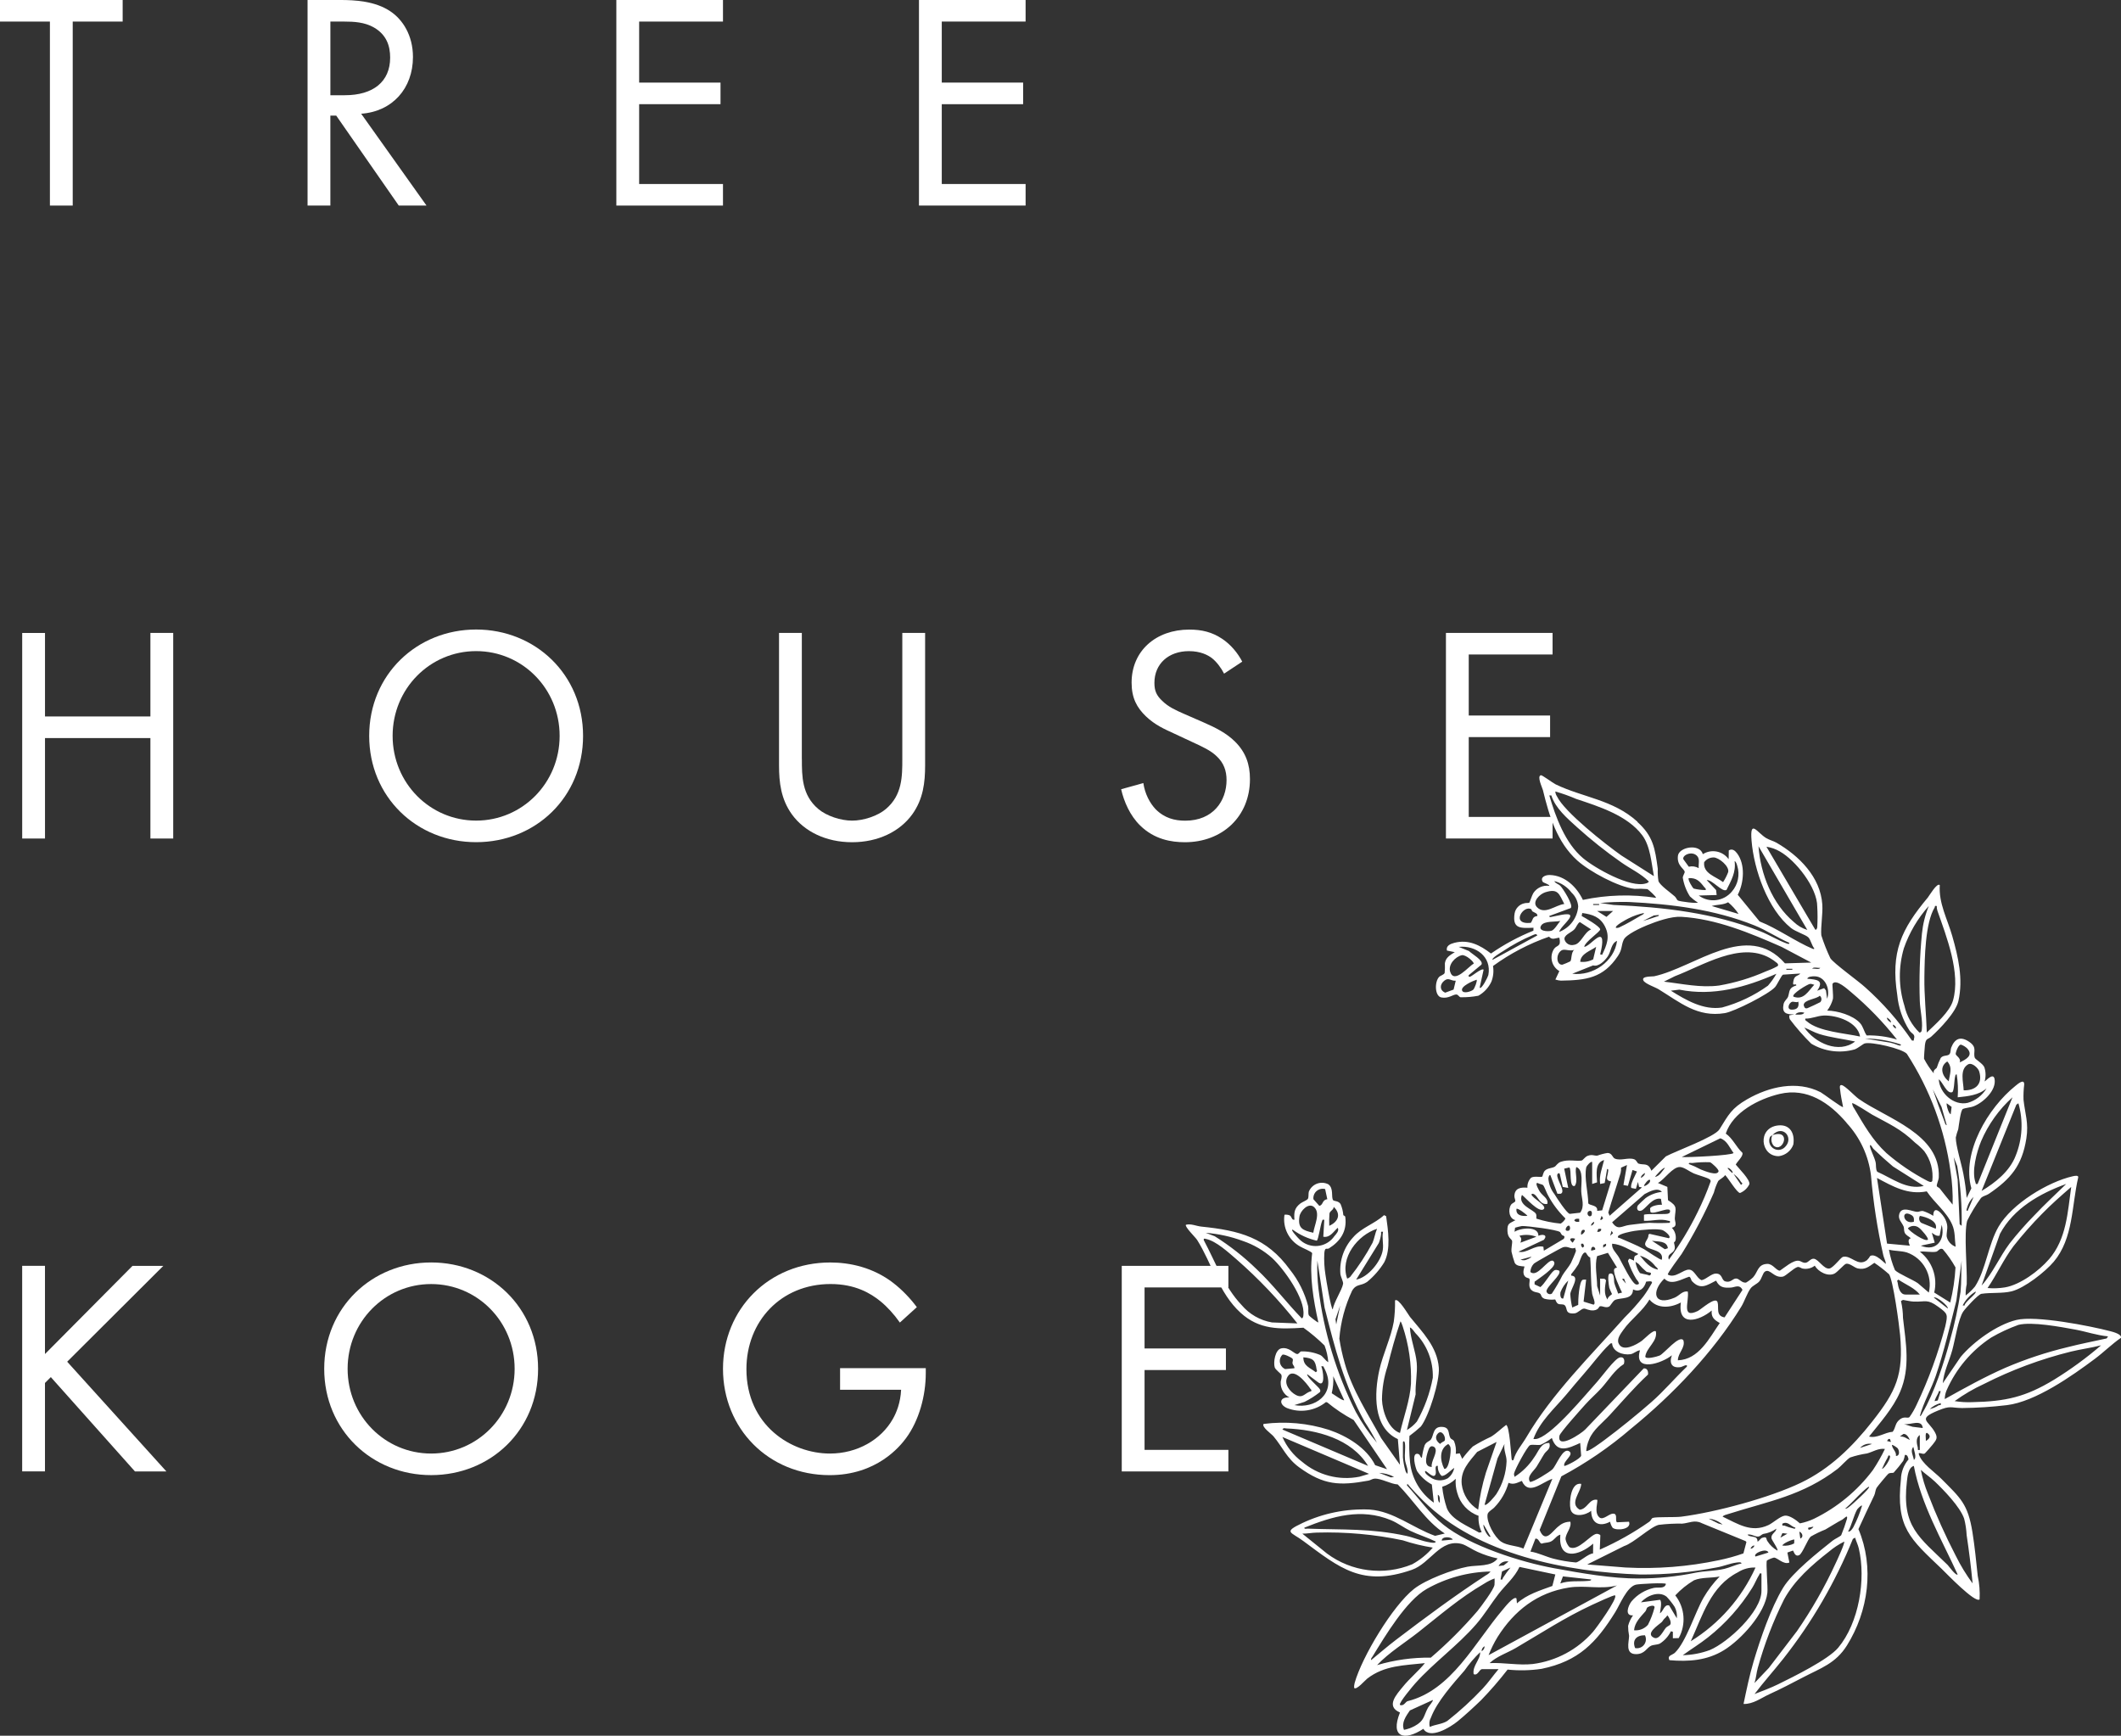 <?xml version="1.0" encoding="UTF-8"?>
<svg id="_レイヤー_2" data-name="レイヤー 2" xmlns="http://www.w3.org/2000/svg" viewBox="0 0 841.76 688.78">
  <rect x="0" y="0" width="841.76" height="688.78" fill="#333333" stroke="none"/>
  <defs>
    <style>
      .cls-1 {
        fill: #fff;
      }
    </style>
  </defs>
  <g id="_レイヤー_1-2" data-name="レイヤー 1">
    <g>
      <g>
        <path class="cls-1" d="M649.82,326.17c6.26,5.65,6.99,10.36,8.1,18.59-.07,1.63.02,3.26.27,4.87.59,1.73,4.97,4.7,6.51,6.12.5.46.8,1.35,1.19,1.59.68.41,7.86,1.31,7.9.8-1.12-.7-2.16-1.51-3.11-2.42-1.45-2.26-2.41-4.8-2.84-7.45.07-.87.85-1.89.76-2.32-.26-1.33-3.17-2.42-2.68-6.36.44-3.49,8.67-4.97,9.88-.63,3.4-2.15,7.89-1.28,10.24,1.99l.06-3.49c1.37-.81,2.43.03,3.28,1.15,3.34,4.41,2.75,11.75.28,16.46l8.66,10.58c7.12,2.8,14.24,7.99,21.13,10.89.23.1.67.07.58-.19-.97-1.07-1.42-3.43-2.35-4.37-1.05-1.05-5.08-2.26-6.92-3.75-9.19-7.4-14.68-23.09-15.62-34.59-.73-8.92,2.23-3.2,5.81-1.06,1.34.8,2.87,1.13,4.09,1.84,8.95,5.18,17.46,13.62,18.18,24.51.25,3.84-.7,8.9-.4,12.23.99,3.11,2.19,6.15,3.59,9.09,1.28,2,11.18,9.11,13.79,11.51,7.04,6.26,13.28,13.37,18.58,21.15,1.05.13.62-.04.8-.59.64-2.02-.81-1.98-1.77-3.39-2.72-4.25-4.38-9.09-4.85-14.12-2.62-17.04,1.53-25.96,12.13-38.64.55-.66,3.67-6.05,4.75-4.93-.5,7.15,3.04,13.51,4.94,20.16,2.4,8.42,4.4,17.08,2.46,25.79-1.01,4.52-7.27,10.97-10.76,14.15-1.39,1.27-2.17.46-2.54,3.39-.08.64-.41,5.15-.35,5.41,1.07,2.08,2.37,4.03,3.87,5.82-.4-1.38,1-1.87,1.19-2.26.42-1.33.94-2.63,1.57-3.88,1.04-1.29,2.84-.58,3.54-1.59.47-.67.32-1.79.62-2.54,1.49-3.74,3.89-4.56,7.29-2.15,3.19,2.26,1.28,3.93,2.07,6.24.22.61,3.21,2.31,3.78,3.72.61,1.82.65,3.79.11,5.63.16.2,3.41-3.78,3.94-.99.85,4.42-4.35,9.3-8.15,10.82-1.49.6-3.23.6-4.41,1.11-.94.41-1.6,6.66-1.85,8.05-.4,1.07-.73,2.17-.97,3.29,0,3.29,2.3,10.59,3.01,14.41.61,3.16,1.05,6.35,1.31,9.56l1.86-3.82c-3.97-14.21,6.64-31.94,17.5-40.66,1.03-.83,3.54-3,3.47-.51-.24,1.99-.33,4-.27,6.01.62,5.7,2.11,9.21,1.12,15.43-1.72,10.77-6.18,15.98-14.85,21.9-1.01.69-2.07.73-3.12,1.63-2.1,2.87-3.95,5.91-5.52,9.1-1.35,5.11.08,18.86-.17,25.13-.32,1.48-.46,3-.42,4.51,1.37-1.06,2.61-2.26,3.71-3.59,4.3-6.59,5.27-16.82,9.39-23.81,5.27-8.98,19.43-17.66,29.47-19.94.57-.13,2.33-.5,2.09.5-2.61,11.23-1.89,24.13-9.69,33.42-3.39,4.03-11.62,10.48-16.71,11.75-3.71.92-8.21.41-12.05,1-1.36.35-6.25,5.68-7.18,7.05-1.95,2.84-3.28,11.52-4.37,15.39-1.22,4.33-3.35,8.54-3.75,13.05l7.12-10.47c5.07-6.03,14.39-12.78,22.11-14.65,7.68-1.86,29.16,2.33,37.42,4.5,1.04.27,4.5,1.2,4.06,2.59-3.62,2.5-6.78,5.68-10.29,8.3-9.14,6.84-23.61,17.02-34.94,18.41-5.92.71-11.86,1.09-17.82,1.15-4.68-.07-4.52-1.09-9.64,1.04-8.2,3.4-3.75,3.82-1.11,8.61,1.24,2.26.55,2.97-.87,4.8-.34.44-2.95,3.46-3.15,3.58-.9.57-2.75-.86-2.37.37,1.16,3.64,6.26,7,8.91,9.67,7.66,7.72,10.54,9.95,12.36,21.24.92,5.71,1.47,11.55,2.09,17.28.66,3.06.91,6.2.74,9.33-1.66,1.76-13.41-10.53-15.01-12.06-12.48-11.95-18.31-16.35-16.21-35.57.06-2.9,1.13-5.69,3.02-7.9-.18-.78-.38-1.94-1.44-1.79-.12.8-.34,1.58-.64,2.33-1.18,1.63-2.45,3.19-3.8,4.69-.48.27-1.31-.06-2.12.45-.31.19-4.44,5.16-4.68,5.6-.53.94-.49,2.09-.94,3.01-2.14,4.44-4.23,8.88-6.26,13.37,6.38,15.1,3.95,32.54-4.57,46.17-4.47,7.15-10.44,9.01-17.4,12.65-4.63,2.42-8.68,4.54-13.44,6.72-3.28,1.51-6.36,3.94-10.19,3.84,1.16-5.53,2.35-11.31,3.97-16.78,2.67-8.98,6.91-21.43,11.76-29.36,3.67-6.01,13.92-14.13,19.66-18.69.84-.67,2.97-1.61,3.38-2.16.86-2.1,1.62-4.25,2.27-6.43.47-2.09-1.24-.04-1.76.22-2.4,1.25-4.48,2.64-6.79,3.97-2,.79-3.94,1.73-5.81,2.8-1.2,1.02-3.3,6.71-4.54,7.35-1.88.96-2.2-1.76-2.56-1.79l-2.18.79.79,3.95c-2.22,1.04-4.8-1.97-6.12-1.95-.98.25-1.91.64-2.78,1.15-.52.76.44,10.56.17,12.82-.95,8.26-10.48,18.62-17.25,22.78-6.67,4.09-13.95,4.63-21.62,3.96-1.03-1.92,1.19-2,2.17-2.95,4.46-4.31,7.95-15.88,11.36-21.84,1.79-3.06,3.94-5.89,6.41-8.43-3.23.69-7.09.24-10.16,1.5-2.76,1.63-5.28,3.66-7.46,6.01,3.82,4.86,4.35,11.54,1.36,16.95l-2.32.06v-2.57l-.78-.2c-.99,2.01-2.51,3.7-4.4,4.9-1.17.51-2.55.4-3.49.85-1.77.85-2.44,3.24-5.8,3.32-4.66.11-2.93-4.79-2.9-7.27-.26-1.3-.39-2.62-.39-3.95.39-1.5,1.06-2.91,1.95-4.17-3.43.29-1.98-3.76-.6-5.55,2.3-2.71,5.42-4.58,8.88-5.35,1.75-.34,4.25.49,4.77-1.56.01-.6-10.75-.03-11.96.29-3.58.95-6.36,8.01-8.12,10.85-7.55,12.17-14.56,19.51-29.24,22.54-4.47.67-9.01.77-13.51.3-3.27,4.21-6.76,8.25-10.47,12.08-2.6,2.53-6.55,6.17-9.35,8.44-2.94,2.39-10.99,7.36-13.61,2.99-7.57,4.97-13.27,3.43-9.28-6.48-5.81-2.46-1.33-7.17,1.2-10.29,2.69-3.32,6.03-6,8.69-9.3-8.3.93-16.03.84-22.89,6.15-.93.73-4.26,4.64-5.17,3.71-.07-.67,0-1.34.18-1.99,2.89-10.32,15.11-30.67,23.56-37.32,4.7-3.7,15.34-7.69,21.23-8.81,3.97-.75,9.5.13,11.94-3.28-2.72-.58-5.36-1.45-7.9-2.58-1.85-.77-4.65-2.73-6.32-3.17-8.55-2.22-12.41,7.7-19.79,10.26-19.69,6.86-28.54-.64-43.09-11.42-5-3.71-8.17-3.43-.37-7.14,8.34-3.92,17.5-5.76,26.7-5.35,9.55.7,17.16,7.3,25.96,10.43l3.86-.92c-7.6-4.96-12.34-13.1-18.67-19.48-2.79-.13-6.55-2.43-9.19-2.3-.91.05-1.56.62-2.4.78-11.58,2.13-17.8,1.8-27.5-5.24-4.97-3.6-6.61-8.03-10.21-12.31-.87-1.04-4.87-3.78-3.93-4.94,8.7-1.12,17.53-.32,25.89,2.34,7.18,2.44,14.95,7.12,18.38,14.03l4.72,1.61-13.27-19.54c-3.71-1.97-7.21-4.3-10.45-6.97l-.53-.15c-4.36,3.53-10.29,4.43-15.51,2.37-3.28-1.47-3-4.49,1.01-4.18-2.2-1.15-3.54-3.46-3.47-5.93-.05-.93.64-1.9.25-3.11-.12-.36-2.36-2.02-2.62-2.9-.61-2.02.16-7.02,2.58-7.55,3.1-.67,5.09,2.14,6.3,2.25.68.06.99-.87,1.59-1.05,2.58-.08,5.15.4,7.53,1.41,1.22.55,2.04,2.25,3.26,2.86-.18-2.26-.68-4.49-1.49-6.61-2.61-2.57-5.41-4.93-8.38-7.06-9.59.6-17.49.84-24.91-5.9-8.59-7.78-11.48-19.73-17.27-28.92-.66-1.04-5.01-5.24-4.46-6.03,1.97-.55,4.11.52,6.17.73,15.03,1.54,25.82,4.3,35.1,17.07,3.41,4.27,5.88,9.21,7.24,14.5.22,1.16-.16,2.73.3,3.66.1.22,3.52,3.02,3.75,2.76-1.97-8.97-3.58-18.24-2.46-27.43-.12-.66-3.75-2.01-4.79-2.68-4.49-2.49-6.96-7.51-6.19-12.59.66-.09,1.34-.02,1.97.21,1.03.45.78,1.97,1.98,1.77-.22-2.97,0-4.64,2.4-6.49.66-.51,2.62-1.25,2.94-1.81.38-.66.15-1.9.36-2.8,1.13-2.89,4.39-4.31,7.27-3.18.17.07.33.14.49.22,2.25,1.65,1,5.08,1.91,6.31.31.43,2.12.19,2.94,1.53.59,1.38.96,2.84,1.09,4.34.09.35.7.16.79.86.73,5.63-2.03,9.61-6.47,12.37-.92.57-1.6-.74-1.86,1.89-.16,2.89,0,5.78.46,8.63.18,1.41,2.2,13.71,2.9,13.71.42-2.93,3.71-7.72,4.09-10.18.12-.79-.93-2.7-1.08-3.9-.41-5.36,1.44-10.64,5.11-14.57,3.31-3.83,8.46-5.29,12.22-8.75l.83.41c.79,5.64,1.94,13.1-.74,18.28-1.82,2.96-4.13,5.6-6.82,7.81-2.54,1.73-4.27.63-5.96,3.52-2.81,5.97-4.53,12.4-5.05,18.98.5,3.29,1.22,6.55,2.14,9.75,2.88,10.48,9.33,20.35,14.49,29.79l7.44,10.54-.85-10.21c-9.96-4.55-9.38-18.3-7.34-27.43,1.41-6.31,4.61-12.79,5.73-19.18.38-2.79.55-5.6.49-8.41,1.26-1.29,5.32,5.76,5.93,6.51,4.86,5.98,10.81,11.84,11.45,20.18.4,5.24-3.87,19.07-7.11,23.32-1.45,1.33-2.97,2.58-4.55,3.75-.18,3.48-.1,6.97.24,10.43.67,6.47,4.12,12.32,9.44,16.06l-.79-7.21c-2.35-1.27-4.36-3.09-5.86-5.31-.7-1.4-2.22-7.12.12-6.88,1.28.13.96,1.35,1.79,1.6.21-1.71.58-3.39,1.11-5.02.67-1.39,1.93-1.53,2.48-2.27,1.21-1.66.69-5.24,4.52-4.98,3.1.2,2.23,2.71,3.18,4.37.34.6,1.07.57,1.49,1.31.64,1.59.87,3.32.67,5.02l1.57-.22.99,2.2c1.27-1.74,2.67-3.38,4.19-4.91,2.32-1.43,4.73-2.72,7.21-3.86,2.24-1.36,3.95-3.16,6-4.67,1.33.09,1.99,11.66,2.17,13.24.06.56.23,1.15.79.58.87-3.29,3.38-6.03,5.09-8.95,10.12-17.24,25.59-32.46,39.02-47.55,2.66-2.62,5.15-5.42,7.45-8.37,1.24-1.7,2.36-3.48,3.37-5.32.3-1.03-1.73-.54-2.3-.52-.71,2.54-2.45,4.4-5.2,3.09-.09,4.22-4.8,3.14-7.11,4.17-.98.44-1.81,2.4-2.48,2.7-1.43.6-2.5-.42-3.58-.16-.4.09-.41,1.4-2.45,1.61-1.81.19-3.15-.77-3.89-.71-1.09.08-2.4,1.77-3.66,1.89-4.02.39-2.7-1.97-3.91-3.18-.64-.63-1.75-.22-2.58-.58s-1.07-1.62-1.24-1.75c-1.43.17-2.87.08-4.26-.28-1.56-.66-1.06-1.56-1.83-2.1-.87-.61-2.24-.29-3.36-1.39-1.56-1.53-.28-3.66-.83-4.51-.11-.17-1.09-.28-1.51-.66-1.64-1.46-.25-3.99-.41-4.15-1.36-.14-3.17-.1-3.87-1.47-.49-1.41-.91-2.84-1.24-4.29-.21-1.45.35-3.42.22-4.35-.12-.77-1.75-1.14-1.85-3.93-.11-3.2.75-2.94,3.19-4.35-2.56-.49-3.04-4.21-1.76-6.12.44-.66,1.58-.93,1.69-1.44.09-.38-.39-1.29-.37-1.94.09-3.19,2.44-3.62,5.18-3.36-.11-1.47.43-2.92,1.46-3.98,1.31-.78,3.84-.05,4.42-.43.17-.11.35-1.65,1.03-2.34,1.04-1.05,2.78-.97,3.89-1.57.56-.3,1.12-1.51,2.46-1.97,3.12-1.08,6.2-.11,8.24-.5.57-.11,1.27-1.43,2.42-1.87,1.84-.69,2.62.07,3.86-.09,1.32-.48,2.68-.84,4.06-1.05,1.78.06,1.89,1.83,2.83,2.23,2.4,1.02,5.24-.55,7.64.26,1.06.36,1.2,1.54,1.81,1.75,2.15.7,3.8-.55,5.07,2.82l5.75-5.7c3.89-2.09,19.37-7.68,21.27-10.73,3.6-5.77,4.7-8.31,11-11.94,8.72-5.01,19.75-7.57,29.12-2.8.98.5,8.58,6.28,8.94,5.88-.44-2.29-.95-4.6-1.18-6.92-.05-.48-.41-1.91.59-1.78,1.38.19,5.15,4.31,6.79,5.47,10.97,7.76,32.54,13.89,31.78,31.11-.05,1.11-.95,2.93-.78,3.49.12.41.84.56,1.15.95,1.71,2.13,3.37,4.33,5.13,6.41.11-4.41-.17-8.83-.84-13.19-2.27-16.62-8.18-32.54-17.31-46.62-1.81-2.09-14.12-4.92-16.74-4.15-.69.2-2.65,1.88-3.97,2.36-5.82,1.66-12.06.84-17.25-2.26-3.06-3.02-5.9-6.25-8.49-9.68-.21-.49-.29-1.03-.22-1.56l1.97-.4c-3.2.09-4.99-.52-4.25-4.06.28-1.33,1.5-2.09,1.79-2.95.72-2.13.12-3.49,3.25-4.46.14-.76-.94-.19-1.16-.41-.25-.25.07-1.77.28-2.25.57-1.35,1.81-1.16,2.47-2.07l-6.85.45c-.61.22-2.34,4.03-3.16,4.94-2.55,2.84-16.18,9.7-19.92,10.32-10.92,1.8-17.8-4.27-26.31-9.47-1.37-.84-5.34-2.16-6.02-3.47-.94-1.84,3.47-1.51,4.27-1.68,16.33-3.56,36.93-22.22,51.91-5.13l10.43-.31-11.76-6.22c-12.56-5.52-25.9-11.11-39.81-11.94-4.01-.24-9.83,1.81-13.62,3.36-2.28.93-8.3,3.65-9.25,5.77-1.07,2.37-.45,3.66-2.28,6.41-5.84,8.77-12.57,9.65-22.66,9.79-.74-.05-1.46-.2-2.16-.44l1.57-3.35c-2.99-1.74-4-5.58-2.25-8.57.05-.08.09-.15.14-.23,1.14-1.63,2.94-.71,2.12-4.45-1.71.15-2.78,1.07-4.09-.4-7.95,2.76-15.44,6.68-22.24,11.63.34,2.1.12,4.26-.66,6.25-1.1,2.34-2.9,4.28-5.15,5.55-2.35.45-4.73.65-7.12.6-.61-.19-.9-1.09-1.65-1.09-1.31-.03-3.1,1.73-5.93,1.17-2.67-.52-2.72-6.29-.86-8.16.55-.56,1.91-.83,2.18-1.58.11-1.28.14-2.57.09-3.86.35-2.31,2.17-3.26,3.93-4.37l-3.12-.63c-.46-1.93,1.43-2.68,2.97-3.08,5.58-1.45,10.21.93,14.51,4.25,5.26-3.64,10.91-6.68,16.84-9.07l.03-1.16c-5.05.18-8.47.56-7.49-5.71.37-2,1.91-3.59,3.91-4,.59-.2,1.63-.04,1.93-.24.17-.11,1.07-2.99,1.57-3.77,1.37-2.14,3.88-3.28,6.4-2.89-.22-.74-2.4-1.18-2.68-1.66-1.09-1.9,1.22-2.7,2.82-2.66,6,.15,10.72,4.76,13.15,9.88,9.54-2.03,19.37-2.31,29-.82.32-.27-3.03-3.35-3.44-3.47-1.68-.15-3.37-.18-5.05-.09-6.46-.69-17.86-6.88-22.74-11.26-8.08-7.28-11.16-17.75-13.63-27.91-.23-.95-2.51-5.6-.79-5.93.49-.09,4.72,3.09,5.84,3.63,10.88,5.24,22.73,6.03,32.44,14.8l.03.05ZM656.38,347.67c-.97-5.12-1.4-11.89-4.59-16.17-5.87-7.92-17.35-11.5-26.24-14.46-2.7-1.17-5.47-2.15-8.3-2.96.05.69.27,1.35.66,1.92,2.91,6.2,19.44,19.16,25.55,23.47l12.93,8.21h-.02ZM615.67,315.65h-.79c2.51,8.61,6.31,18.97,13.36,24.88,4.78,4.01,18.8,11.93,24.92,10.05.49-.08.93-.34,1.24-.73-3.13-3.19-7.33-5.06-10.95-7.62-6.14-4.28-12.01-8.95-17.57-13.96-3.91-3.57-8.55-7.46-10.21-12.63h0ZM717.26,369.01l-19.36-33.2c.76,10.97,5.49,22.88,14.01,30.06,1.51,1.45,3.34,2.53,5.34,3.15h0ZM721.21,368.03c.16-2.76.16-5.54,0-8.3,0-7.49-8.55-18.32-14.89-21.87-1.62-.94-3.41-1.57-5.27-1.85l19.19,32.6c.4.89.91-.12.97-.58h0ZM674.17,344.5c-.17-1.57.53-3.48-.57-4.75-1.98-2.28-6.03-.44-5.54,1.2l2.17,2.99c1.34-.32,2.75-.12,3.95.57h0ZM680.02,340.26c-1.46,0-2.84.7-3.69,1.9-.51,4.51,4.63,5.66,7.51,7.89.82-1.24,1.49-2.57,2.02-3.96.59-2.32-3.77-5.88-5.84-5.84h0ZM687.37,353.75c2.39-2.78,3.19-6.6,2.11-10.11-.14-.48-.49-1.82-1.07-1.89.61,4.37-1.36,7.68-3.21,11.4-1.69,1.07-5.77-4.19-7.86-3.9l3.73,3.95.22,1.97-7.11.2c4.13,3.05,9.92,2.34,13.19-1.62h0ZM676.94,353.21c.18-.68-.28-.79-.59-1.19-1.78-2.31-3.06-3.72-6.13-3.55-.51.53,1.49,3.87,1.98,4.15,1.55.38,3.14.58,4.74.58h0ZM623.73,354.24c-1.7-2.27-4.12-3.89-6.87-4.59.42.93,1.65,1.15,2.33,1.81,1.07,1.04,5.48,7.97,4.15,8.9l-8.46,3.12c-.09.72.85.34,1.27.28,1.21-.16,6.65-1.75,7.02-.47.4,1.4-4.09,4.78-4.34,6.5,4.23-1.63,7.15-5.54,7.51-10.06-.14-2.1-1.08-4.06-2.62-5.5h0ZM620.82,358.73c-2.08-4.01-2.44-6.29-7.6-4.63-2.16.7-5.26,3.73-3.29,5.84,3.08,3.31,7.46-.86,10.89-1.21h0ZM710.14,374.15c-4.76-2.02-9.02-4.99-13.84-6.92-15.81-6.35-33-8.48-50-9.3-3.76-.08-7.52.05-11.26.4l5.34.78c19.82.87,39.77,3.11,58.29,10.48,3.36,1.33,7.04,3.58,10.26,4.75.37.14,1.29.52,1.2-.22v.02ZM689.99,362.68c-1.15-1.74-2.55-3.3-4.15-4.63-2,1.11-4.37.86-6.52,1.48l10.67,3.15ZM634.65,358.74h-2.37v.39h2.37v-.39ZM765.47,359.53c-4.38,4.89-7.74,10.59-9.89,16.79-2.18,7.44-2.11,15.35.21,22.74.9,4.06,2.96,7.76,5.94,10.67.89.04.93-.75,1-1.36.38-3.17-.71-7.77-.82-11.07-.31-8.96-.02-17.93.85-26.85.38-3.75,1.29-7.43,2.72-10.92h0ZM768.64,359.53c-1.04-.22-.61.22-.83.57-3.79,6.2-3.98,20.25-4.08,27.7-.1,7.32.73,14.62.96,21.94,3.34-3.22,9.11-8.19,10.4-12.72,3.09-10.92-2.54-25.19-6.18-35.58-.21-.61-.3-1.26-.27-1.9h0ZM607.69,360.81c-3.07-1.85-8.41,6.23-.17,5.41.94-1.19.48-2.45,2.62-2.74.13-1.09-1.17-1.29-1.95-1.81-.26-.17-.33-.76-.5-.86h0ZM640.18,361.51h-6.33l3.71,2.34,2.62-2.33h0ZM635.83,378.9c1.87-3.93,3.22-7.11,1.15-11.22-1.92-3.82-5.01-4.82-9.03-5.37l-.24,1.18c1.28.7,7.36,4.17,7.35,5.33,0,.98-6.04,4.88-6.33,6.92,1.82-.13,5.01-4.37,6.48-3.93s.16,5.71-.16,6.9l.79.2h0ZM652.43,362.3c-2.18.46-4.29,1.2-6.27,2.22-.48.24-5.65,2.93-4.79,3.71.61.04,1.22-.11,1.73-.44,2.09-.92,6.06-3.25,8.15-4.49.44-.27,1.1-.41,1.19-1h0ZM658.35,363.09l-1.98.19-4.34,2.18c1.73-.47,3.55-1.06,5.24-1.67.41-.15,1.17-.14,1.08-.69h0ZM619.23,365.46c-2.04.44-6.29-.08-7.54,1.75-1.55,2.27,2.51,2.59,4.1,2.12,1.12-.33,2.63-2.95,3.44-3.87h0ZM626.99,365.9c-1.09.71-1.31,1.97-2.21,2.93-1.18,1.27-4.42,2.25-3.82,4.15.51,1.49,2.07,2.35,3.6,1.98,2.92-.27,4.02-4.97,6.91-6.14l-4.48-2.91h0ZM592.36,380.88l17.77-9.69c-.54-.85-1-.36-1.72-.15-4.22,1.78-8.26,3.96-12.07,6.51-.47.29-4.59,2.73-3.98,3.33ZM623.98,386.41c8.22.99,16.68-4.84,17.78-13.04-2.45.99-2.26,4.14-3.78,6.3-1.16,1.65-3.57,4.08-5.71,3.43l-8.29,3.31ZM587.22,391.94c.77.85,3.34-4.39,3.46-5.02,1.39-7.3-5.04-11.87-11.76-11.17l4.08,1.65c1.05,1.12,5.9,3.73,4.94,5.39l-5.06,4.2c-.12.54.03.75.58.58.83-.25,4.6-3.54,5.34-2.76l-1.57,7.11h0ZM627.14,381.66c1.78.22,3.58-.12,5.15-.97l1.17-4.95c-2.27,1.63-6.12,2.68-6.32,5.93h0ZM624.77,376.93c-1.82.7-3.89-.57-5.1.24-2.43,1.63-1.88,5.98.45,5.63,1.05-.38,2.08-.82,3.08-1.31.63-.62.24-3.56,1.57-4.56ZM705.27,382.17c-.91-.76-1.89-1.43-2.91-2.02-11.72-6.59-26.67,3.06-37.66,7.24l-4.35,2.16c7.28.83,14.55,2.51,21.89,1.54,6.38-1.1,12.6-2.98,18.52-5.59,1.6-.57,3.16-1.26,4.65-2.08.53-.44.2-.9-.13-1.26h0ZM584.84,382.45c.4-.56-3.15-3.78-4.74-3.39-2.57.64-5.46,3.69-4.57,6.57,1.57,5.07,7.43-2.29,9.3-3.19ZM722.39,384.04c-.78.22-2.81-.51-3.16.39.79-.22,2.82.5,3.16-.39h0ZM711.32,384.44h-2.37v.38h2.37v-.38ZM705,386.42c-12.23,5.36-25.04,9.01-38.52,6.3l-3.37.41c6,3.75,12.93,7.82,20.31,6.68,6.54-1.78,12.71-4.71,18.22-8.66,1.28-1.46,2.41-3.05,3.36-4.74h0ZM725.15,396.29c1.31-3.65-.71-8.79-4.94-8.86-.9-.02-2.7.06-2.97.96,3.67.33,6.88.49,3.95,4.75l2.76-1.01.71.9.47,3.28h0ZM577.73,389.18c-2.02.13-2.75-1.45-4.55,0-1.86,1.49-1.88,3.83.39,4.74l3.32-1.23.84-3.49v-.02ZM586.03,388.78c-1.25.37-6.53,2.61-5.75,4.35.59,1.31,3.61.3,4.39-.38.52-.45,1.73-3.57,1.36-3.97h0ZM752.83,412.5c-5.4-6.86-11.5-13.16-18.18-18.78-1.34-1.09-5.93-5.39-7.35-3.37-.22.31.35,4.68.13,6.05-.45,1.68-1.23,3.25-2.27,4.64,4.07.04,10.25,1.85,13.04,4.95,1.28,1.42,1.55,3.4,2.62,4.89,4.06-.08,8.12.46,12.01,1.63h0ZM720.03,390.76c-.59-.05-1.05-.41-1.68-.33-.96.13-7.41,4-6.61,5.06,4.09,1.59,5.93-2.21,8.3-4.73h0ZM722.22,395.12c-1.33,1.4-6.37,1.56-6.39,3.74.24.84.44,1.49,1.45,1.23.28-.07,4.91-2.23,5.13-2.4.66-.71.61-1.81-.09-2.47-.04-.03-.08-.07-.12-.1h.02ZM713.7,397.48c-.89.59-1.94-.31-2.76.18-1.12.67-1.91,2.99.18,3,2.21,0,2.95-1.04,2.58-3.18ZM716.07,401.84c-1.06-.26-2.87-.31-3.55.78,1-.06,3.02.32,3.55-.78h0ZM738.21,411.32c-.99-5.84-9.3-8.52-14.45-8.32-2.59.11-4.73,1.28-7.29,1.21-.18.74.25.76.66,1.12,4.68,4.06,15.13,4.68,21.08,6h0ZM750.46,405.78c.1-.83-.85-1.55-1.57-1.98-.11.83.85,1.55,1.57,1.98h0ZM752.44,408.16c.13-.71-.53-1.3-1.18-1.58-.14.71.53,1.29,1.17,1.58h0ZM736.24,413.3c-4.59-1-9.76-1.57-14.23-2.97-2.09-.66-3.91-1.77-5.93-2.57,4.19,6.17,13.69,10.55,20.16,5.54h0ZM754.41,414.49c-4.58-1.55-9.39-2.36-14.23-2.37l10.02,1.63c1.02.25,2.02.58,2.99.96.4.1,1.3.52,1.2-.22h0ZM777.74,421.6c2.37-1.12,5.59-2.7,2.98-5.55-.7-.67-1.54-1.19-2.46-1.5-1.04-.09-2.13,2.98-2.1,3.72,0,.69,2.28,1.66,1.58,3.33h0ZM773.39,429.11c.39-2.87,1.66-5.44-.58-7.9-3.26,2.14-2.09,5.75.58,7.89h0ZM779.32,432.67c4.8.13,7.68-2.57,6.15-7.53-.41-1.34-2.87-3.65-4.38-2.77-3.5,2.03-1.85,7.07-1.77,10.3h0ZM776.95,435.44c.22-3.04.09-6.09-.4-9.09-.56-.09-.57.7-.67,1.09-.32,1.29-.32,5.72-1.15,5.99-2.18.71-3.74-4.15-5.29-5.11.3,5.46,5.96,10.59,11.49,9.32,3.14-.89,5.81-2.96,7.48-5.76-3.12,2.75-7.48,3.15-11.46,3.56h0ZM772.6,446.5l-2.06-7.21-3.46-7.01c1.4,4.23,2.95,8.47,4.56,12.63.16.45.38,1.58.96,1.59h0ZM732.85,445.55c-6.82-7.97-15.69-14.03-26.59-11.44-8.25,1.97-18.53,7.18-21.35,15.73,2.82,1.97,4.1,5.3,6.61,7.64.38,1.36-2.03,3.39-2.65,4.66,1.16,1.49,5.83,6.07,5.4,7.8-.76,1.58-2.08,2.81-3.7,3.47-1.19,0-4.76-6.05-5.92-7.11-.57.98-2.18,1.68-2.75,2.38-.73,1.47-1.31,3.01-1.72,4.6-3.67,8.42-7.95,16.56-12.8,24.35-.57.89-5.84,7.76-5.46,8.17,2.94,1.66,6.06-2.11,8.47-1.97,2.14.12,2.98,3.47,4.94,4.18,1.92-.38,3.87-2.68,5.74-2.62,2.66.07,2.02,2.63,3.66,3.11,2.17.64,2.87-1.15,4.27-1.15,1.26,0,2.21,1.81,3.93,1.63,1.03-.59,1.98-1.3,2.84-2.12,1.94-2.15,1.78-5.15,5.58-5.31,2.26-.09,3.59,2.72,5.04,2.68,1.83-1.21,5.24-4.24,7.47-3.93.95.13,1.56.95,2.77.79,1.12-.16,1.87-1.65,3.16-1.59,1.89.09,4.04,4.33,6.3,3.87,1.53-.31,4.49-4.39,5.28-4.6,3.28-.86,5.91,4.08,9.57,1.31.5-.5.93-1.06,1.29-1.67,2.24-1.31,6.01,3.36,6.24,3.08-.14-1.21-.81-2.27-1.07-3.47-2.34-10.38-3.96-20.91-4.86-31.51-.94-7.83-4.34-15.15-9.71-20.93v-.03ZM784.85,469.83l13.84-34.39c-5.36,4.83-9.6,10.77-12.44,17.4-1.79,4.37-3.84,11.92-2.23,16.44.2.56-.11.66.83.55h0ZM760.08,453.48c-5.84-5.61-10.26-7.39-17.1-11.17-.87-.48-7.53-4.92-7.94-4.51.1.76.39,1.49.86,2.1,3.75,6.37,7.27,12.62,12.76,17.68,4.97,4.29,10.43,7.99,16.26,11.02.57.24,1.44.83,1.95.06.47-4.21-.68-8.45-3.2-11.85-1.09-1.22-2.29-2.33-3.59-3.33h0ZM774.17,442.16l.36-2.9-1.93-1.45c-.26.35.66,4.11,1.57,4.35h0ZM801.05,437.81l-.82.56-13.8,34.23c5.49-3.3,11.14-7.78,13.52-13.95,2.69-6.63,3.08-13.97,1.09-20.84h.02ZM688.01,457.56c-1.57-2.08-2.56-4.94-5.27-5.85l-15.29,7.43c2.47.21,19.8-.63,20.55-1.58h0ZM743.48,455.85c-.4-.39-.59-1.09-1.13-1.44-.31-.06-.24.36-.2.59.24,1.4,1.75,4.23,2.2,6.12.32,1.31-.07,2.69.67,3.87,5.9,2.56,11.66,7.3,18.47,5.63l-12.23-7.73c-2.68-2.25-5.29-4.6-7.8-7.03h.01ZM778.52,486.43c.16-7.95-.43-15.89-1.76-23.73l-1.4-3.54,1.57,8.9.8,17.79.79.58h0ZM635.05,469.83c-.49-3.37.81-6.3,1.57-9.49-3.78,1.04-2.92,5.8-2.79,8.85l-1.95.64v-8.7c-.42-.47-2.22,1.43-2.37,2.18-.8,4.22.76,9.86.83,14.17.32.97,3.93.59,3.52,3.02l1.99-.2,3.53-11.47c-2.52-.47-1.39-1.9-1.22-3.6.04-.44.36-1.42-.34-1.33l-.97,5.56-1.8.37h0ZM670.23,461.91c1.63.61,3.22,1.33,4.75,2.17,1.5.58,6.55,2.72,7.06.73.19-.75-2.73-3.39-3.39-3.6-2.35-.09-4.71.01-7.04.31-.48.02-1.47-.29-1.37.39h0ZM645.72,462.31l-2.38,1.06c.05.71,0,1.43-.17,2.12-1.58,5.24-3.36,10.43-4.89,15.68l.52,1.29,12.84-11.26-1.15-.22-.43-1.95-.83,2.73-1.77-.33c-.77-1.06,1.65-5.32,2.2-6.55l-1.76-.6-1.83,6.3-1.78-.34,1.41-7.92h0ZM625.56,463.11c-.69,2.44.86,5.42-.6,7.51-2.39.75-1.12-6.61-2.15-7.34l-2.03.48,1.61,7.64-2.18-.39-1.17-5.15c-.32-.61-.91-.12-.99.22-.45,1.92,3.57,6.84,1.33,7.64h-1.29l-2.82-7.44c-.56-.08-.75,1.09-.76,1.43.17,2.26,1.02,4.42,2.43,6.2.79,1.35,4.95,7.68,6.06,7.79l4.09-.46c1.95-2.54.59-5.52.46-8.44-.13-2.92,1.09-8.65-1.98-9.68h0ZM662.32,499.87c4.35-5.93,8.17-12.23,11.4-18.84,1.97-3.97,3.71-8.05,5.19-12.23-.01-.52-.22-.67-.62-.93-.92-.6-4.64-1.61-6.08-2.22-1.63-.69-3.77-2.43-5.4-2.54-2.98-.2-6.38,5.16-8.84,6.32l3.75,1.57.26,5.27c4.05,2.53,2.92,3.19,2.7,7.18-.07,1.31,1.28,3.23-1.18,3.76,1.24,1.29,1.8,3.1,1.5,4.86-.52,1.64-.9-.07-.41,2.16.76,3.46-3.34,2.74-2.27,5.63h.01ZM660.74,463.5c-.53-.47-3.58,2.96-3.95,3.55,1.88-.31,2.82-2.25,3.95-3.55ZM687.6,465.47c.37-.43-1.25-2.23-1.97-1.97-.16.14,1.83,2.13,1.97,1.97h0ZM651.24,467.45c.72-.42,1.68-1.15,1.57-1.98-.71.43-1.67,1.15-1.57,1.99h0ZM688,465.87l2.96,4.34c.97-.76.38-.58,0-1.18-.76-1.25-1.76-2.33-2.96-3.17h0ZM776.14,494.73c-.44-3.04-.12-5.85-1.36-8.72-2.25-5.18-7.07-8.69-10.11-13.24-7.49,1.49-13.46-1.95-19.75-5.32l3.99,26.05,9.05.83c-.44-1.09-1-2.6.4-2.96-.79-.72-2.03-1.21-2.47-2.27-.34-.84-.15-1.76-.4-2.37-.73-1.73-2.37-2.9-1.7-5.06,1-3.24,5.24-.79,7.13-.77.73,0,1.34-.44,2.27-.33,1.43.46,2.79,1.1,4.06,1.91.07-4.97,3.93-.51,4.84,1.49,1.34,2.93.44,4.08.46,6.62.39,1.91,1.75,3.49,3.59,4.15h0ZM654.81,468.24c-.52-.56-2.33,1.81-2.37,2.37.33.3,2.97-1.3,2.37-2.37ZM612.42,470.32c-.42-.4-1.57-.47-2.12-.85-1.48-.34.62,3.13.86,3.49,1.12,1.68,3.41,2.62,2.94,4.77-2.71.55-3.57-2.5-4.91-3.58-.36-.29-1.12-.7-1.41-.17.24,1.5,6.68,4.6,4.76,5.94s-7.01-4.57-8.52-5.75c-1.82,4.12,4.53,5.76,5.54,7.51.37.66.04,1.68.24,1.93,3.11.99,6.31,1.64,9.55,1.95.46-.14,1.99-1.61,1.87-2.09-2.71-2.65-5-5.69-6.8-9.02-.55-.89-1.54-3.7-2-4.13h0ZM820.02,469.83c-10.39,3.74-20.92,9.71-26.28,19.77l-7.31,20.55c4.42-4.89,7.14-11.38,11.14-16.73,3.06-3.89,6.33-7.61,9.8-11.14,4.04-4.3,8.43-8.33,12.65-12.45h0ZM813.17,499.74c6.99-8.1,7.4-18.58,8.83-28.73-3.93,3.42-7.99,6.96-11.62,10.71-4,4.06-7.77,8.34-11.3,12.81-3.86,5.14-6.63,11.3-10.28,16.6,2.29.2,4.6.12,6.87-.25,6.07-1.01,13.51-6.53,17.5-11.16h0ZM525.9,471.85c-1.99-.52-4.03.66-4.55,2.65-.12.45-.15.92-.1,1.38l2.33,2.62c1.62-.26,1.04-2.38,3.19-2.61l-.87-4.06h0ZM659.55,472.98c-1.7-1.98-5-.09-6.85.86l-12.9,11.2c2.31,3.43,3.77,1.43,6.96,1.04,2.36-.3,5.55-.7,7.86-.83,2.7.14,5.4.14,8.1,0,.12-1.04-.02-.63-.58-.8-3.25-1-6.42.15-9.7.01v-2.38c.57-.55,7.94-.15,9.29-.4.37-.07.87-.24.99-.6.97-3.12-6.65,1.34-7.73-.16l-.12-1.36c.35-1.07,3.6-1.62,4.7-1.45l-.4-2.37c-3.35-.78-6.08,4.06-7.79,4.67-1.53.54-2.06-.97-1.33-2.11.12-.18,2.75-2.67,3.06-2.89,1.91-1.36,4.14-2.2,6.47-2.43h0ZM780.89,480.5l2.37-5.53c-1.26,1.17-2.15,2.67-2.59,4.33-.11.38-.5,1.31.22,1.21h0ZM521.21,489.19c.36-2.9,3.06-7.92.21-10.26-2.18-1.8-5.36,1.6-5.7,3.78-.76,4.79,1.34,5.53,5.5,6.49ZM527.54,486.43c3.49-1.53,4.87-4.54,1.78-7.51-.12,1.36-1.44,1.45-1.69,2.64-.13,1.62-.16,3.24-.09,4.87h0ZM606.19,482.48c-.43-.62-3.88-3.25-4.35-2.76-.32,2.66,2.25,2.97,4.34,2.76h0ZM631.49,482.48c.32-.22.62-2.24-.58-1.97-1.68.36-.66,2.83.58,1.97h0ZM759.55,484.84c.09-1.21.1-2.06-1.04-2.72-4.25-2.43-3.39,3.98,1.04,2.72ZM635.05,484.05h.58l.6-.6-.59-.98-.59,1.58h0ZM768.24,487.61c.94-3.12-3.89-4.7-6.29-5.11-.55.92-.32,2.12.54,2.76l5.75,2.35h0ZM626.74,483.66c-.82-.05-1.48-.15-1.97.59.48.74,1.14.64,1.97.59v-1.18h0ZM525.56,484.06c-.82-.12-.64-.06-.87.5-.66,1.49-1.45,7.57-2.13,7.78-3.41-.78-6.63-2.25-9.45-4.32-1.43-.44,2.25,3.49,2.57,3.76,3.51,3.55,9.23,3.59,12.79.08.39-.39.75-.81,1.06-1.26.75-.9,2.05-2.18,1.38-3.37-1.76,1.54-3.01,4-5.73,3.55l.39-6.72h0ZM631.48,486.43c.64-.28,1.31-.87,1.18-1.58-.63.28-1.3.86-1.17,1.58h0ZM762.31,494.33c6.22,2.58,9.81-2.43,8.3-8.3l-.82,4.31c-1.27.33-2.17-.52-3.12-1.15l1.17,3.93-5.51,1.2h0ZM619.13,488.92c-1.21-.97-13.08-2.47-15.11-2.4-.92.17-1.84.39-2.73.67l-.22,1.62c2.4-1.57,9.56-2.36,9.48,1.58,1.71-.73,3.8-.39,2.18,1.6l-10.09,4.72c3.25.87,6.28-2.81,9.88-1.97l.19,1.58,7.93-4.72c.75-1.41-.38-1.09-.81-1.6-.3-.34-.52-.93-.7-1.08v-.02ZM622.79,486.43c-.64-.51-2.18,1.69-.98,1.97,1.56.37,1.48-1.57.98-1.96h0ZM765.08,491.96c.57-.54-2.77-4.28-3.42-4.68-1.3-1.12-3.25-1.06-4.48.14.71,1.32,6.9,5.49,7.9,4.54ZM546.51,487.62c-7.7,2.48-14.85,11.53-11.85,19.77.45-.13.85-.37,1.19-.7,3.37-4.23,6.34-8.77,8.88-13.54.72-1.7,1.03-3.8,1.78-5.53h0ZM635.44,487.62l-1.13.05-.44,1.13c.6.19,1.25-.06,1.57-.6v-.58h0ZM653.33,494.63c-1.43-1.47,1.14-2.84.86-4.66l.46-.35,7.66,1.75c1.25-.74-1.79-2.95-2.37-3.17-2.12-.84-8.7-.12-11.22.25-1.19.17-6.12,1.14-6.57,2.13-.32.69.46.62.79.76,3.09,1.38,6.55,2.73,9.5,4.35.99.54,6.7,4.59,7.09,4.17.87-3.86-4.7-3.68-6.21-5.24h0ZM627.54,489.99c.79-.28,2.15-1.81.99-1.97-.85-.12-1.26,1.17-.99,1.97ZM639,490.39l1.16-1.03-.57-.95-.59,1.97h0ZM548.88,488.81c-1.22-.19-.63.32-.77.99-.16,1.19-.46,2.35-.9,3.46l-8.99,14.52c4.64-.81,9.9-7.19,10.56-11.76.38-2.56-.41-4.78.1-7.21h0ZM504.87,499.22c-3.38-3.01-7.33-5.32-11.62-6.77-4.74-1.75-9.69-2.84-14.73-3.24l3.57,1.37c5.98,3.75,11.54,8.12,16.6,13.05,6.5,6.09,11.79,13.22,17.98,19.57.58-.37.54-.76.61-1.36.75-6.5-7.71-18.26-12.41-22.62h0ZM609.74,490.78c-2.14-.83-4.49-.97-6.72-.4.92,1.03.82,1.49.4,2.76l6.32-2.36ZM625.15,491.57c-2.03-.62-2.69.22-.99,1.57l.99-1.57ZM490.62,499.65c-3.18-2.71-7.86-7.09-11.97-8-.58-.13-1.06-.33-.9.5,4.66,8.69,8.09,18.46,14.99,25.71,3.08,3.66,7.35,6.11,12.07,6.92l10.08.39c-7.28-9.24-15.41-17.79-24.27-25.52h0ZM655.6,492.37l5.14,3.36,1.19-.41c-.4-3.04-4.01-2.54-6.32-2.95ZM628.33,493.55h-.79c-.19.6.06,1.24.59,1.57l.58-.58-.39-.99ZM637.4,494.32v-.78s-1.12.44-1.12.44l-.04,1.15,1.17-.8h0ZM650.07,497.5c-3.35-1.41-6.52-3.74-10.26-3.96-.29,2.11,1.65,3.63,2.69,5.41,1.04,1.78,5.24,10.8,6.99,10.81,2.08,0,.15-1.75-.13-2.25-1.34-2.22-2.43-4.58-3.25-7.04.04-.41.27-.79.63-1l1.76.79c-.05-.54.01-1.08.19-1.59.36-.7,1.37-.48,1.39-1.18h0ZM625.17,495.13c-1.77.84-2.67-.76-4.75-.22-.82.22-11.13,6.01-11.66,6.54-.86.89-1.36,2.07-1.41,3.3,2.73,2.46,6.81-5.07,8.88-4.47.39.17.65.55.66.97.17,2-6.18,6.12-7.86,7.37v1.06l2.3,1.08c1.75-1.41,3.82-5.24,5.24-6.43.74-.61,1.4-.39,2.23-.09,1.14,1.6-4.9,6.09-5.06,8.15.12.76.84,1.28,1.61,1.16.19-.03.37-.1.53-.2,1.54-2.34,2.95-4.77,4.21-7.27.98-1.63,2.54-3.35,3.38-4.92.3-.55,1.91-4.35,1.97-4.72.08-.45-.33-.85-.29-1.31h.03ZM633.08,495.92v-.59c-.9-1.23-1.78-.29-1.58.98l1.58-.4h0ZM768.45,496.71c-1.71.39-4.65-.28-6.52,0,4.92,3.81,7.15,10.16,5.7,16.21l6.35,3.96c1.14-4.57,1.84-9.23,2.1-13.93-1.44-2.58-3.14-5.01-5.06-7.25-1.16-.63-1.82.84-2.57,1.01h0ZM765.49,512.92c1.62-6.78-2.18-13.68-8.78-15.93-2.3-.66-4.73-.5-7.03-1.07.47,2.78,1.27,5.5,2.37,8.1,1.28,1.38,7.11,3.8,9.06,5.17l4.37,3.73h0ZM629.46,497.16c-1.48-.89-2.42,3.4-3.06,4.56-.84,1.37-1.79,2.67-2.83,3.9v.58c3.75.19-.29,5.34-.37,7.35.1,1.79.36,3.56.77,5.31l2.38-1.05c-.07-1.71.33-9.46,1.81-9.96.44-.07.89-.09,1.33-.05l-1.01,8.72,3.92,1.2c1.18-.27-.39-3.4-.5-4.21-.66-4.67-.39-9.78-.81-14.52-.89-.22-1.53-1.75-1.64-1.8h0ZM635.04,514.11v-6.72l1.72.06.63.58c-.4,2.43-1,5.56.62,7.66-.1-1.01,1.73-2.02,1.75-2.16-.4-.8-.76-1.63-1.07-2.47-.18-.96-.91-5.32.12-5.63,2.09-.63,1.62,2.73,1.86,3.66.37,1.46,1.09,2.81,1.51,4.24l1.56-.4c-.86-1.67-3.65-7.73-3.12-9.24.16-.47.71-.57,1.13-.66l-3.61-5.87-4.31,1.31c-1,3.8,0,7.97.03,11.89l1.18,3.76h0ZM656.95,502.47c-1.53-2.01-3.67-3.47-6.1-4.18,1.97,2.37,3.9,4.93,7.12,5.53-.06-.7-.7-.98-1.02-1.35h0ZM607.77,498.69l-4.34,1.18c.51.2,1.05.28,1.59.24.62-.12,2.41-.77,2.75-1.41ZM546.51,572.61c-1.47-2.87-3.1-5.66-4.88-8.36-8.25-14.82-11.79-29.02-15.94-45.33l-2.87-18.67c-.14,3.74,0,7.49.44,11.21,2.1,17.01,7.11,33.53,14.82,48.83,2.39,4.38,5.22,8.5,8.45,12.31h0ZM761.93,561.94c.59-.09.73-.75.99-1.18,4.7-7.88,8.72-20.28,11.08-29.24,1.75-6.19,3.11-12.49,4.08-18.85.4-3.93.22-8.42.44-12.4l-2.1,15.88c-2.51,9.92-4.87,20.07-8.16,29.79-1.79,5.3-4.9,10.58-6.33,15.99h0ZM650.32,501.59c-.38-.35-.91-.52-1.25-.93.21,1.64.82,3.2,1.78,4.55.18.1,2.36.55,2.9.66.47.09,1.05.69,1.44-.28.33-.82-1.12-.55-1.8-.96-1.11-.93-2.14-1.95-3.08-3.06h0ZM749.55,505.53c-1.79-1.59-3.69-3.06-5.68-4.4-2.23,1.53-3.63,2.84-6.55,2.23-1.43-.3-3.28-2.23-4.74-1.83-.68.19-3.36,3.26-4.48,3.84-2.63,1.38-6.5-.7-7.88-3.11-1.33,1.03-3.04,1.46-4.7,1.16-.79-.1-1.34-.85-2.2-.61-1.42.39-4.64,3.58-5.73,3.79-3.57.7-5.11-3.34-7.13-2-.92.61-1.22,2.78-2.33,3.99-.89.96-2.53,1.58-3.32,2.62-1.39,1.81-2.48,5.24-3.75,7.31-11.2,18.21-27.24,34.99-43.72,48.38-8.5,7.32-17.79,13.68-27.69,18.96l-8.61,21.27c2.27,5.74,5.08.24,7.71-1.61,1.24-1.09,2.83-1.67,4.48-1.65.57,2.51-1.97,4.58-1.91,6.93.21,1.17.74,2.26,1.53,3.15,3.46,1.9,8.4-5.13,10.86-5.29.33-.02,1.33.25,1.42.61l-.22,5.67c6.92-3.06,13.52-6.78,19.71-11.12.57-.4.77-1.28,1.31-1.46,1.48-.51,8.76-.16,11.36-.5,13.73-1.78,34.97-7.49,47.42-13.46,11.52-5.52,20.49-14.33,28.31-24.27,9.47-12.04,12.47-18.49,11.07-34.38-.33-3.71-2.78-22.11-4.46-24.21h-.05ZM671.53,508.45c-.43-.45-.46-1.64-1.15-1.81-3.06.95-7.16,3.68-9.84.75-5.27,5.1-4.26,11.08,4.03,7.58,1.95-.82,3.09-2.79,5.26-2.45.61,3.89-2.73,10.93,3.97,7.72,1.31-.63,7.06-5.93,7.84-3.52.66,2.07-.85,5.48,2.79,6.06l7.11-10.91c-1.18-2.37-2.99-1.04-4.5-.93-2.96.21-4.62-.04-5.98-2.75-3.53,1.75-6.13,3.87-9.52.25h0ZM644.52,507.39l-.78.19,1.57,1.78-.8-1.97h0ZM761.92,513.71c-2.18-2.7-5.69-3.99-8.5-5.92-.8.54-.39.59-.32,1.09.25,1.88.89,4.83,3.09,4.83h5.73,0ZM620.41,515.29l1.98-7.12c-1.37,1.29-2.43,2.88-3.09,4.65-.15.8-.11,2.77,1.11,2.47h0ZM779.7,518.05c-.15-1.24,5.02-4.79,4.35-5.53-2.19,1.33-3.97,3.25-5.13,5.53h.78ZM772.98,519.24c.61-.63-4.27-4.93-5.53-4.34l5.53,4.34ZM667.06,516.87c-3.99,2.18-9.29,2.63-12.45-1.18-2.69,4.64-7.46,7.9-10.4,12.12-1.02,1.47-2.62,3.45-1.84,5.26,1.57,3.69,7.12.52,9.24-1.01.93-.66,4.63-4.64,5.56-3.72.74,3.93-3.61,6.26-4.19,9.86-.24,1.5,4.83.09,5.68-.28,1.8-.78,7.83-8.37,9.42-6.04.91,2.88-2.22,5.06-2.18,7.93,8.3-.3,12.45-8.74,16.62-14.8-2.1-1.19-3.49-2.25-3.19-4.96-4.98,4.16-13.58,6.64-12.25-3.16h-.02ZM753.45,563.73c2.14-2.09,3.44-.69,4.34-1.36,1.13-1.58,2.1-3.26,2.9-5.02,4.73-9.95,8.51-20.32,11.32-30.98,1.06-4.83,1.09-5-2.84-7.85-4.4-3.18-4.8-1.81-9.83-2.02-1.29-.06-2.8-.48-4.11-.66l-.79.44c.51,2.2.78,4.44.8,6.7,1.12,10.01,3.01,19.64-1.15,29.36-2.76,6.47-7.98,12.27-12.32,17.72,3.28.79,6.16-1.65,9.38-1.89,1.14-1.52.96-3.11,2.3-4.42v-.02ZM530.3,525.57l1.58-7.51-1.86,5.44.28,2.07ZM555.6,568.66c1.44-6.36,3.99-13.03,4.37-19.55.26-7.75-.85-15.48-3.3-22.83-.11-.37-.66-1.9-.87-1.9-2.01,5.86-3.62,11.8-5.13,17.8-1.42,4.27-2.17,8.73-2.21,13.22.15,4.51,2.49,11.65,7.14,13.25h0ZM836.62,530.31c-4.41-.39-8.61-1.88-12.94-2.68-5.8-1.06-17.28-3.24-22.64-1.88-3.74,1.35-7.35,3.03-10.78,5.02-7.83,5.13-13.99,12.43-17.74,21-.45,1.09-.69,2.25-.71,3.43,7.86-4.39,15.86-8.83,24.11-12.45,7.97-3.41,16.22-6.14,24.64-8.16,5.12-1.31,10.35-2.33,15.51-3.46l.55-.83ZM561.69,528.96c-.67-.76-1.14-1.76-2.14-2.21.24,4.66,2.31,9.52,2.71,14.08.35,3.99-.63,8.44-.44,12.51l-3.45,14.14c1.5-.89,2.83-2.03,3.95-3.36,3.04-5.42,5.18-11.29,6.32-17.4.2-6.62-2.31-13.04-6.96-17.76ZM639.78,533.08c-.64-.14-.81.22-1.2.58-3.16,2.94-6.96,8.12-10,11.54-2.54,2.86-4.56,5.39-6.98,8.24-4.7,5.56-10.48,10.56-13.04,17.59.66.09,1.33.01,1.95-.22,6.45-2.35,18.43-17.02,23.55-22.71,1.65-1.83,6.79-8.95,8.78-9.43,1.75-.42,2.06,1.22,1.61,2.62-3.72,2.38-5.99,6.32-8.87,9.52-1.97,2.18-4.51,4.37-6.46,6.57-1.57,1.76-9.97,11.08-10.22,12.35-1.11,5.73,8.78-.93,10.22-2.46l23.21-24.24c1.45-.17,1.88,1.19,1.71,2.43-5.41,5.02-10.21,10.68-15.22,16.11-2.73,2.97-6.65,5.86-8.13,9.65-.64,1.44-1.04,2.98-1.17,4.55.62.63,6.42-3.71,7.3-4.37,5.9-4.37,13.05-10.18,18.58-15.02,4.94-4.32,9.28-9.51,14.04-14.03.57-1.37-2,.07-2.26.12-3.6.64-4.84-1.36-3.67-4.66-3.82,3.16-15.34,7.07-12.65-1.97-1.39.12-2.4,1.34-3.78,1.55-2.94.45-7.12-.96-7.29-4.33h-.02ZM833.85,533.87c-3.93,1-8,1.52-11.95,2.48-11.97,2.96-23.57,7.28-34.57,12.87-4.08,1.87-7.96,4.14-11.59,6.78,2.29.37,4.61.51,6.93.42,13.37-.29,21.2-2.04,32.56-8.94,6.55-4.04,12.77-8.58,18.61-13.6ZM513.7,542.96c.14-.77-.59-1.19-.73-1.88s.39-1.35-.01-1.9c-.36-.5-3.42-1.97-4.01-1.59-1.37,1.36-1.39,3.57-.03,4.94.32.32.69.58,1.11.76l3.67-.33h0ZM517.26,538.62c-.04,3.48,2.61,4.08,4.94,5.92.81-.55.38-.59.32-1.09-.49-3.72-1.42-4.49-5.26-4.83h0ZM525.15,542.18h-.78c.68,1.39,1.88,8.83-1.36,6.29l-4.17-3.13c-.68.69,4.59,5.16,4.95,5.93.22.48.32.7,0,1.19-1.88,1.48-3.91,2.77-6.05,3.84l-4.04,1.29c8.14,1.53,16.21-4.33,12.56-13.15-.14-.35-1-2.19-1.1-2.26h0ZM520.41,552.05c.17-.61-.17-.66-.4-.98-1.37-2.03-6.67-8.86-9.05-4.7-1.58,2.77.97,5.97,3.36,7.21,2.87,1.5,3.59-.97,6.08-1.53h0ZM533.46,555.61l-4.34-9.48c.15,2.26-.06,4.54-.6,6.74.75.42,4.43,3.17,4.95,2.75h0ZM770.21,552.06c-1.05-.22-.68.26-.98.78-.25.44-1.61,2.97-1.39,3.17l1.19-.27,1.18-3.68h0ZM770.21,556.8c-1.63.39-3.13,1.21-4.35,2.37,1.24-.28,2.42-.78,3.48-1.48.54-.26,1.09.25.87-.89h0ZM763.09,566.68c-.41-3.77-4.98-1.06-7.51-1.58l3.46,1.09,4.05.49h0ZM542.94,581.7c-6.6-10.82-20.42-14.38-32.42-14.85-.66-.03-1.04-.39-1.57.43l33.99,14.43ZM573.3,571.75c.71-1.21-.93-4.55-2.58-2.97-1.51,1.45-.66,3.28.87,4.22.25-.55,1.6-1.05,1.71-1.24h0ZM764.29,571.82c1.47-.83,2.3-1.97.58-3.16-1.09-.43-.4,2.72-.58,3.16h0ZM757.96,571.42c-.45-1.01-1.3-2.52-2.55-2.39l-1.4,1.01c1.84-.05,2.47.74,3.96,1.38h0ZM761.91,575.38v-5.93c-1.69,1.13-1.23,3.29-.8,4.97.17.66-.39,1.15.81.96h0ZM543.34,584.87l-34.39-14.63c1.7,3.89,4.38,7.27,7.78,9.81,6.3,5.36,14.7,7.56,22.81,5.95l3.8-1.13ZM627.14,572.61c-4.56,2.05-9.17,4.39-11.26-1.97-1.37,1.07-2.86,1.97-4.43,2.68-1.31.3-3.12-.22-4.2.15s-6.19,9.87-6.39,11.36c-.06.44.2.81.2,1.24,3.14-2,5.81-4.65,7.83-7.78,1.65-2.15,2.61-5.9,6-5.66.69,2.38-1.12,2.95-1.97,4.25-1.08,1.66-2.01,3.46-3.09,5.13-1.16,1.8-4.06,3.88-2.62,6.05,1.24.21,7.73-3.89,8.86-4.95,1.62-1.53,4.18-8.95,6.74-7.15,1.97,1.39-2.61,3.92-2,5.75.28.29,6.67-2.91,6.7-4.11l-.38-4.98.02-.02ZM750.06,571.03h-.58l-.6.79,1.58.4-.4-1.18ZM556.78,572.21v6.13c.16,1.8.49,3.59,1,5.33.14.46.41.88.79,1.19.4-1.85-.8-3.82-.99-5.73-.2-2.01.25-4.37,0-6.33-.07-.58-.31-1.23-.79-.59h0ZM593.94,572.21l-7.7,3.95c-3.2,3.93-6.68,7.29-6.13,12.85.52,4.18,2.93,7.89,6.53,10.07.58-4.99,1.61-9.91,3.08-14.71l4.23-12.17h0ZM574.77,573.03c-3.7,1.94-3.26,6.61-1.58,9.86,1.92.44,2.78-7.03,2.48-8.41-.12-.57-.44-1.08-.9-1.44h0ZM589.19,597.11c.8.69,4.18-3.51,4.67-4.22,2.47-3.89,3.87-8.37,4.05-12.97.05-2.4-1.28-4.43-.82-6.92l-2.77,5.72-5.13,18.39h0ZM742.94,573.01c-1.75-.37-3.56.23-4.74,1.57l4.74-1.57ZM753.1,574.7c-.17-.22-2.03-1.53-2.25-1.3.12,1.64,1.86,2.62,1.58,4.35,1.61.09,1.42-2.12.67-3.06h0ZM569.33,574.3c-1.6-1.09-2.21.28-2.65,1.7-.66,2.09-1.77,6.12,1.56,6.12-.56-2.17,2.77-6.06,1.09-7.81h0ZM759.56,579.33c1.31-.9-.02-3.83-.2-5.14-1.41,1.44-.02,3.51.2,5.14ZM748.09,574.99c-2.57-.4-4.88,1.18-7.11,1.78-2.28.33-4.52.87-6.7,1.6-1.17.63-3.65,3.49-4.98,4.51-13.93,10.67-27.26,12.81-43.35,17.91-.59.18-2.06.52-2.29,1.06,6.1,2.89,11.34,6.53,18.17,3.35,1.84-.85,4.7-3.56,6.57-3.75,1.87-.18,4.62,1.9,5.94,3.07,1.92-.38,3.78-.99,5.56-1.82,9.21-4.49,17.23-11.11,23.38-19.31,1.8-2.69,3.4-5.51,4.8-8.43v.02ZM750.06,577.76c-.6-.76-.85.55-.98.78-.79,1.34-1.53,2.93-2.18,4.37,1.15-.24,3.68-4.48,3.15-5.14h.01ZM570.61,581.71c-1.42-.31-.61,2-.79,2.97-.48,2.65-3.2-.69-4.15-.98-.58.73,1.2,2.03,1.9,2.45,2.03,1.53,4.77,1.72,6.99.49,1.34-1.01,2.26-2.48,2.59-4.13-1.22.72-3.74,3.56-5.08,3.12-1.01-1.04-1.54-2.47-1.45-3.92h0ZM759.55,581.71c-2.21.61-2.53,4.16-2.76,6.13-2.11,18.02,4.8,22.07,16.19,33.2.39.38,3.28,4.45,3.95,3.75-6.41-14.05-14.47-27.73-17.39-43.09h0ZM767.71,587.77c-1.66-1.58-3.71-2.91-5.39-4.49.63,3.28,1.59,6.5,2.86,9.59,3.21,8.39,6.89,16.59,11.03,24.56,1.89,3.83,4.12,7.49,6.66,10.92-.62-6.42-1.41-12.81-2.37-19.18-.11-2.2-.44-4.39-.99-6.52-1.63-4.74-8.1-11.36-11.79-14.89h0ZM553.24,586.06c-1.84-.95-3.86-1.49-5.92-1.58l4.72,1.8,1.2-.21ZM586.79,601.51c-4.16-1.46-7.32-4.87-8.46-9.13-.55-1.79-.75-3.67-.59-5.54-1.52,1.46-3.36,2.54-5.37,3.15.3,2.89.92,5.73,1.84,8.49,1.8,4.64,8.74,7.29,12.83,9.71l.99-.2c-.96-2.02-1.39-4.25-1.23-6.48h0ZM616.07,586.85c-4.06,1.27-9.43,6.88-12.09.82-1.86.72-3.26,1.64-5.3.76-1.02,3.64-2.93,6.97-5.55,9.69-.72.83-2.57,1.72-2.75,2.78-.56,3.11,2.77,9.08,5.34,10.86,2.37,1.64,6.18,1.55,8.88,2.76l11.48-27.67h0ZM564.95,595.68c-2.18-2.16-4.37-4.46-6.39-6.86l-.19.59c4.8,5.24,8.86,11.12,14.43,15.61,10.45,8.42,30.79,14.89,43.97,17.3,10.52,1.92,23.03,4.15,33.49,4.06,7.6.03,15.18-.74,22.62-2.28,3.7-.75,7.64-.63,11.5-1.54,2.21-.52,4.49-1.69,6.77-2.12,0-.73-1.68-.41-2.13-.35-2.44.32-5.05,1.45-7.6,1.89-10.01,1.95-20.19,2.9-30.38,2.84-29.35-.95-64.59-7.94-86.11-29.15h.01ZM741.76,590.01c-.24-.22-2.28,1.67-2.57,1.95-2.35,2.18-4.46,4.65-6.91,6.74.72.04,1.39-.6,1.94-1.02.72-.54,8.09-7.14,7.55-7.66h0ZM571.41,596.32c-.03-.87.25-2.75-.78-3.16.06.83-.1,2.74.78,3.17h0ZM739,597.51c-.33-.4-1.87,1.34-1.97,1.51-1.36,2.46-2.16,6.22-3.58,8.77.99.08,1.59-1,2.06-1.7,1.43-2.74,2.6-5.61,3.48-8.57h0ZM569.83,611.75c-3.18-1.58-7.02-2.77-10.15-4.28-2.55-1.23-4.87-3.06-7.64-4.22-11.84-4.9-23.07-1.57-34.38,2.97-.09.69.9.37,1.38.39,13.94.52,25.1-.16,39.02,2.87,3.02.66,6.28,2.1,9.3,2.56.52.08,2.37.5,2.46-.29h0ZM683.66,605.02c-1.55-1.36-3.48-2.18-5.53-2.37l3.81,1.91,1.72.45ZM691.91,616.43l1.19-4.5-.34-.38-17.4-7.12c-2.79-1.45-5.16,0-7.7.19-3.14-.06-6.28.11-9.39.49-3.36.83-9.84,7.17-13.72,8.42l-14.63,7.29,15.2,1.21c12.43.65,24.88-.32,37.05-2.9,3.31-.68,6.56-1.58,9.75-2.7h0ZM712.51,606.21c-1.95-.54-2.93-2.71-5.13-1.58-.22,1.2.36.6.93.82.97.4,1.98.73,3,.97.4.09,1.31.51,1.21-.22h0ZM591.56,609.77l-2.76-4.74c-.51.91,1.92,5.56,2.76,4.74ZM719.63,605.83l-1.98.4c-.42,1.87,2.26-.16,1.98-.38h0ZM705.4,615.31c.44-.53-2.29-4.15-2.37-4.96-.18-1.73,1.78-2.22,1.97-3.73-1.55,1.1-3.34,1.82-5.22,2.09-.63.2-1.14.87-1.79,1.01-1.37.28-2.93-1.12-4.46-.73.6.95,2.82.57,3.57,1.37.3.4.44.9.39,1.4.77-.27,1.08-1.23,1.86-1.5,2.1-.72,1.45.48,2.08,1.3.99,1.56,2.35,2.86,3.96,3.76h.02ZM714.49,610.56c1.42-.63.82-2.3-.4-2.77l.4,2.77ZM568.64,614.14c-4.05-.65-8.04-1.61-11.93-2.9-11.21-2.36-22.65-3.39-34.1-3.06-2,.03-3.78.44-5.75.42l9.78,7.89c9.74,7.26,22.57,8.88,33.81,4.27,3.1-1.7,5.88-3.95,8.19-6.63h0ZM709.35,608.61l-1.97-.22-.79,1.8,2.76-1.57h0ZM619.23,609c-1.71.45-2.29,2.22-4.06,2.86-1.07.39-2.24.3-3.3.69-.89.03-1.12-2.18-2.51-1.97l-1.98,5.13c3.13.48,6.25,2.09,9.23,2.84,2.88.73,5.82,1.23,8.78,1.48,1.38-.07,4.94-3.54,6.84-3.57l.05-3.9c-5.6,4.89-13.98,6.9-13.04-3.56h0ZM576.55,610.96c-.56-1.23-4.45-1.36-4.35.4l4.35-.4ZM736.22,610.18l-.87.51c-6.91,17.06-16.2,33.05-27.59,47.51-3.74,4.74-7.8,9.24-11.44,14.05,3.06-1.2,6.41-2.43,9.36-3.88,6.03-2.96,19.87-9.77,23.83-14.49,8.26-9.85,11.09-27.16,8.19-39.42-.35-1.48-1.05-2.82-1.47-4.27h-.01ZM712.11,610.97c-.27-.29-4.6,1.41-4.74,2.37,1.61.19,3.23-.11,4.67-.85l.07-1.52ZM713.04,647.46c5.98-8.63,11.19-17.77,15.57-27.32.55-1.15,3.67-7.85,3.28-8.38-2.16,1.08-4.18,2.41-6.02,3.97-6.76,5.26-13.74,11.39-17.85,19-4.34,8.69-7.82,17.79-10.41,27.15-.55,1.95-.66,4.07-1.31,6.01l5.68-5.98,11.05-14.46h.01ZM696.31,613.34c-.71-.13-1.3.53-1.58,1.18.71.13,1.3-.53,1.58-1.18h0ZM701.84,616.1c-.7-2-6.32.33-5.14,1.58l5.14-1.58ZM598.68,619.66c-1.56-.34-3.17.38-3.94,1.78l2.03-.24,1.91-1.53h0ZM617.26,624.8l-14.23-3c-1.92,4.17-5.55,7.17-8.29,10.71-3.06,3.96-5.59,8.24-8.9,12.05-7.36,8.47-16.68,15.1-24.18,23.46-.69.77-6.77,7.93-6.06,8.56,1.56.59,2.21-1.31,3.04-1.51,17.44-4.33,26.6-23.19,37.68-36.23.75-.87,4.42-5.65,5.52-4.55l.19,1.97c3.99-3.57,9.14-5.11,14.05-6.9l1.18-4.55h0ZM599.47,622.04l-3.37,1.57-.58,3.17c1.03.25.69-.33,1.02-.74.9-1.39,1.88-2.72,2.93-3.99h0ZM696.7,622.04c-2.47-.09-4.9.57-6.99,1.9-10.76,5.48-14.02,17.11-18.69,27.35,11.28-6.98,20.23-17.16,25.69-29.25h0ZM591.56,623.62c-8.88.17-17.57,2.54-25.31,6.9-8.14,4.6-16.53,18.67-21.48,26.74-.31.49-.77.87-.63,1.54,3.28-2.7,6.53-5.51,9.9-8.08,12.01-9.13,22.99-17.29,35.67-25.6.71-.37,1.34-.88,1.85-1.51h0ZM699.07,624.41c-.93-.19-.64.12-.89.51-.96,1.49-1.76,3.58-2.75,5.15-4.66,7.51-10.58,14.16-17.52,19.64-3.23,2.57-6.74,4.7-10.07,7.12,3.68-.08,7.33-.78,10.78-2.06,7.16-3.01,20.45-15.23,20.45-23.43v-6.93h0ZM631.48,626.78l-11.2-1.22-1.04,2.79c3.46-1.21,7.16-.69,10.68-.98.4-.04,1.67-.02,1.57-.59h0ZM593.14,626.38c-1.43.53-2.8,1.22-4.08,2.04-9.85,5.75-17.32,12.32-26.17,19.29-5.48,4.31-11.55,7.99-16.38,13.06,6.92-2.06,14.11-3.06,21.34-2.97,6.66-5.71,12.87-11.92,18.58-18.58,1.43-1.78,6.45-8.5,6.69-10.31.06-.84.07-1.69.03-2.53h0ZM641.76,629.15c-6.33,1.68-12.76-.17-19.12.84-12.55,1.98-21.7,9.17-28.3,19.62-1.4,2.29-2.59,4.71-3.57,7.21l50.98-27.67h0ZM661.42,633.61c-3.06-2.42-7.92-.38-10.16,2.25l7.53-1.01c.93.66.12,4.27-.02,5.36,1.39-.77,1.65-3.7,3.67-3.11l3.04,5.08c.17-1.55-.12-3.11-.84-4.49-.95-1.46-2.03-2.82-3.23-4.09h0ZM640.97,633.1c-.35-.35-8.05,3.28-9.09,3.75-10.92,5.08-20.06,11.13-30.31,17.12-3.43,2-7.45,3.24-10.4,6,5.68-.28,11.47.99,17.15.36,9.28-1.2,17.8-5.76,23.94-12.82,1.31-1.52,9.87-13.29,8.71-14.41ZM648.48,646.94c2.09.22,4.15-.59,5.54-2.17,1.13-2.19,2.01-4.5,2.62-6.89.05-1.31-2.4-.44-2.91.07-.3.29-.35,1.05-.7,1.46-1.94,2.23-4.23,4.37-4.53,7.53h-.01ZM660.51,642.36c-.42.44-.66,1.01-1.13,1.43-1.16,1.05-6.59,4.46-2.98,6.12,2.06.94,3.62-2.64,4.73-3.95.47-.56,1.51-.85,1.8-1.39.45-.85-.51-2.87-1.21-3.54-.34.51-.75.96-1.21,1.35h0ZM652.83,648.92c-3.29-.06-5.2,1.85-3.9,5.09,1.92.4,3.81-.83,4.21-2.75.17-.79.06-1.62-.31-2.34h0ZM588.01,655.25c.74-.38,1.2-1.15,1.18-1.98-.74.38-1.19,1.14-1.18,1.97h0ZM594.73,662.37h-6.52c-1.16,0-1.68,2.76-3.36,1.98-.59-3.3,2.7-5.74,2.57-8.7-2.31,2.2-4.38,4.64-6.2,7.26-4.42,5.08-10.9,12.25-13.32,18.68-.65,1.12-.81,2.47-.44,3.71,2.21-1.03,4.8-1.05,6.92-2.37,5-3.92,9.69-8.22,14.04-12.84,2.26-2.4,4.17-5.21,6.31-7.72h0ZM568.64,674.61l-9.1,4.14c-1.52,2.23-3.49,4.91-2.34,7.71,1.47-.29,2.88-.8,4.2-1.5,3.99-2.18,3.46-3.85,5.34-7.31.29-.54,2.21-2.74,1.9-3.03h0Z"/>
        <path class="cls-1" d="M627.53,588.83c-.03,3.32-4.91,7.72-.61,10.26,3.06-.2,3.78-4.48,6.94-3.93.5.49-1.37,4.9.81,6.92,1.68,1.56,4.17-1.97,6.05-1.34,1.25.5.16,2.73,1.02,3.35l4.77-.22c1.17,3.11-5.09,3.69-6.52,2.37-.49-.71-.83-1.52-1-2.37-4.26,2.24-7.45.58-7.51-4.35-2.1,1.83-7.41,2.9-8.21-.68-.6-2.71.12-10.8,4.27-10v-.02Z"/>
        <path class="cls-1" d="M705.71,446.6c4.79-.5,6.69,3.28,6,7.6-.9,2.47-3.1,4.24-5.7,4.6-7.36.22-8.75-11.31-.29-12.2h0ZM703.42,450.45c7.76-2.6,4.22,7.27.51,4.23-1.01-1.18-1.21-2.84-.51-4.23-.22.24-.78.33-.98.78-.8,1.84.05,3.98,1.89,4.78,1.48.64,3.21.23,4.24-1.01,3.37-3.6-1.04-8.86-5.15-4.55h0Z"/>
      </g>
      <g>
        <path class="cls-1" d="M28.86,8.56v73.02h-9.05V8.56H0V0h48.68v8.56h-19.81Z"/>
        <path class="cls-1" d="M135.15,0c5.5,0,13.7.37,19.81,4.52,4.77,3.18,8.93,9.42,8.93,18.1,0,12.48-8.19,21.65-20.55,22.51l25.93,36.45h-11.01l-24.83-35.71h-2.32v35.71h-9.05V0h13.09ZM131.11,37.79h5.75c11.25,0,17.98-5.38,17.98-14.92,0-4.53-1.34-9.05-6.48-11.99-3.67-2.08-7.83-2.32-11.74-2.32h-5.5v29.23Z"/>
        <path class="cls-1" d="M286.93,8.56h-33.27v24.22h32.29v8.56h-32.29v31.68h33.27v8.56h-42.32V0h42.32v8.56Z"/>
        <path class="cls-1" d="M407.03,8.56h-33.27v24.22h32.29v8.56h-32.29v31.68h33.27v8.56h-42.32V0h42.32v8.56Z"/>
        <path class="cls-1" d="M17.86,284.31h41.83v-33.14h9.05v81.58h-9.05v-39.87H17.86v39.87h-9.05v-81.58h9.05v33.14Z"/>
        <path class="cls-1" d="M146.52,292.01c0-24.34,18.96-42.2,42.44-42.2s42.44,17.86,42.44,42.2-18.83,42.19-42.44,42.19-42.44-17.98-42.44-42.19ZM155.82,292.01c0,18.71,14.8,33.63,33.14,33.63s33.14-14.92,33.14-33.63-14.8-33.63-33.14-33.63-33.14,14.92-33.14,33.63Z"/>
        <path class="cls-1" d="M318.24,301.19c0,6.85,0,14.31,6.48,19.81,3.3,2.81,8.93,4.65,13.45,4.65s10.15-1.83,13.45-4.65c6.48-5.5,6.48-12.96,6.48-19.81v-50.02h9.05v52.47c0,6.85-.73,13.45-5.14,19.57-4.89,6.73-13.45,11.01-23.85,11.01s-18.96-4.28-23.85-11.01c-4.4-6.11-5.14-12.72-5.14-19.57v-52.47h9.05v50.02Z"/>
        <path class="cls-1" d="M485.79,267.31c-1.1-2.2-2.93-4.65-4.77-6.11-1.59-1.22-4.52-2.81-9.17-2.81-8.07,0-13.7,5.01-13.7,12.6,0,3.18.86,5.02,3.06,7.09,2.45,2.45,5.5,3.79,8.56,5.14l7.83,3.42c4.77,2.08,9.17,4.28,12.6,7.71,4.16,4.16,5.87,8.93,5.87,14.8,0,15.04-11.13,25.07-25.81,25.07-5.38,0-12.11-1.1-17.73-6.6-4.04-3.91-6.48-9.54-7.58-14.43l8.81-2.45c.61,4.28,2.57,7.95,4.89,10.4,3.55,3.55,7.58,4.53,11.74,4.53,11.13,0,16.39-7.95,16.39-16.14,0-3.67-1.1-6.85-4.04-9.54-2.32-2.2-5.5-3.67-9.78-5.63l-7.34-3.43c-3.18-1.47-7.22-3.18-10.89-6.72-3.55-3.43-5.63-7.22-5.63-13.33,0-12.6,9.66-21.04,22.87-21.04,5.01,0,9.05.98,13.09,3.67,3.3,2.2,6.11,5.5,7.95,9.05l-7.22,4.77Z"/>
        <path class="cls-1" d="M616.17,259.72h-33.27v24.22h32.29v8.56h-32.29v31.68h33.27v8.56h-42.32v-81.58h42.32v8.56Z"/>
        <path class="cls-1" d="M17.86,537.31l34.73-34.98h12.23l-38.16,38.04,39.38,43.54h-12.48l-33.39-37.43-2.32,2.32v35.1h-9.05v-81.58h9.05v34.98Z"/>
        <path class="cls-1" d="M128.67,543.18c0-24.34,18.96-42.2,42.44-42.2s42.44,17.86,42.44,42.2-18.83,42.19-42.44,42.19-42.44-17.98-42.44-42.19ZM137.96,543.18c0,18.71,14.8,33.63,33.14,33.63s33.14-14.92,33.14-33.63-14.8-33.63-33.14-33.63-33.14,14.92-33.14,33.63Z"/>
        <path class="cls-1" d="M333.41,542.93h34v1.96c0,9.05-2.69,18.84-7.83,25.81-2.45,3.3-11.62,14.68-30.33,14.68-24.22,0-42.32-18.47-42.32-42.19s18.22-42.2,42.56-42.2c7.83,0,17,1.96,24.95,8.07,3.67,2.81,7.09,6.48,9.42,9.66l-6.73,6.11c-2.32-3.3-5.01-6.24-7.7-8.44-3.91-3.18-10.03-6.85-19.81-6.85-19.69,0-33.39,14.8-33.39,33.76,0,22.26,17.73,33.51,33.14,33.51,10.88,0,20.3-5.5,24.95-13.7,1.47-2.57,3.06-6.48,3.3-11.62h-24.22v-8.56Z"/>
        <path class="cls-1" d="M487.51,510.89h-33.27v24.22h32.29v8.56h-32.29v31.68h33.27v8.56h-42.32v-81.58h42.32v8.56Z"/>
      </g>
    </g>
  </g>
</svg>